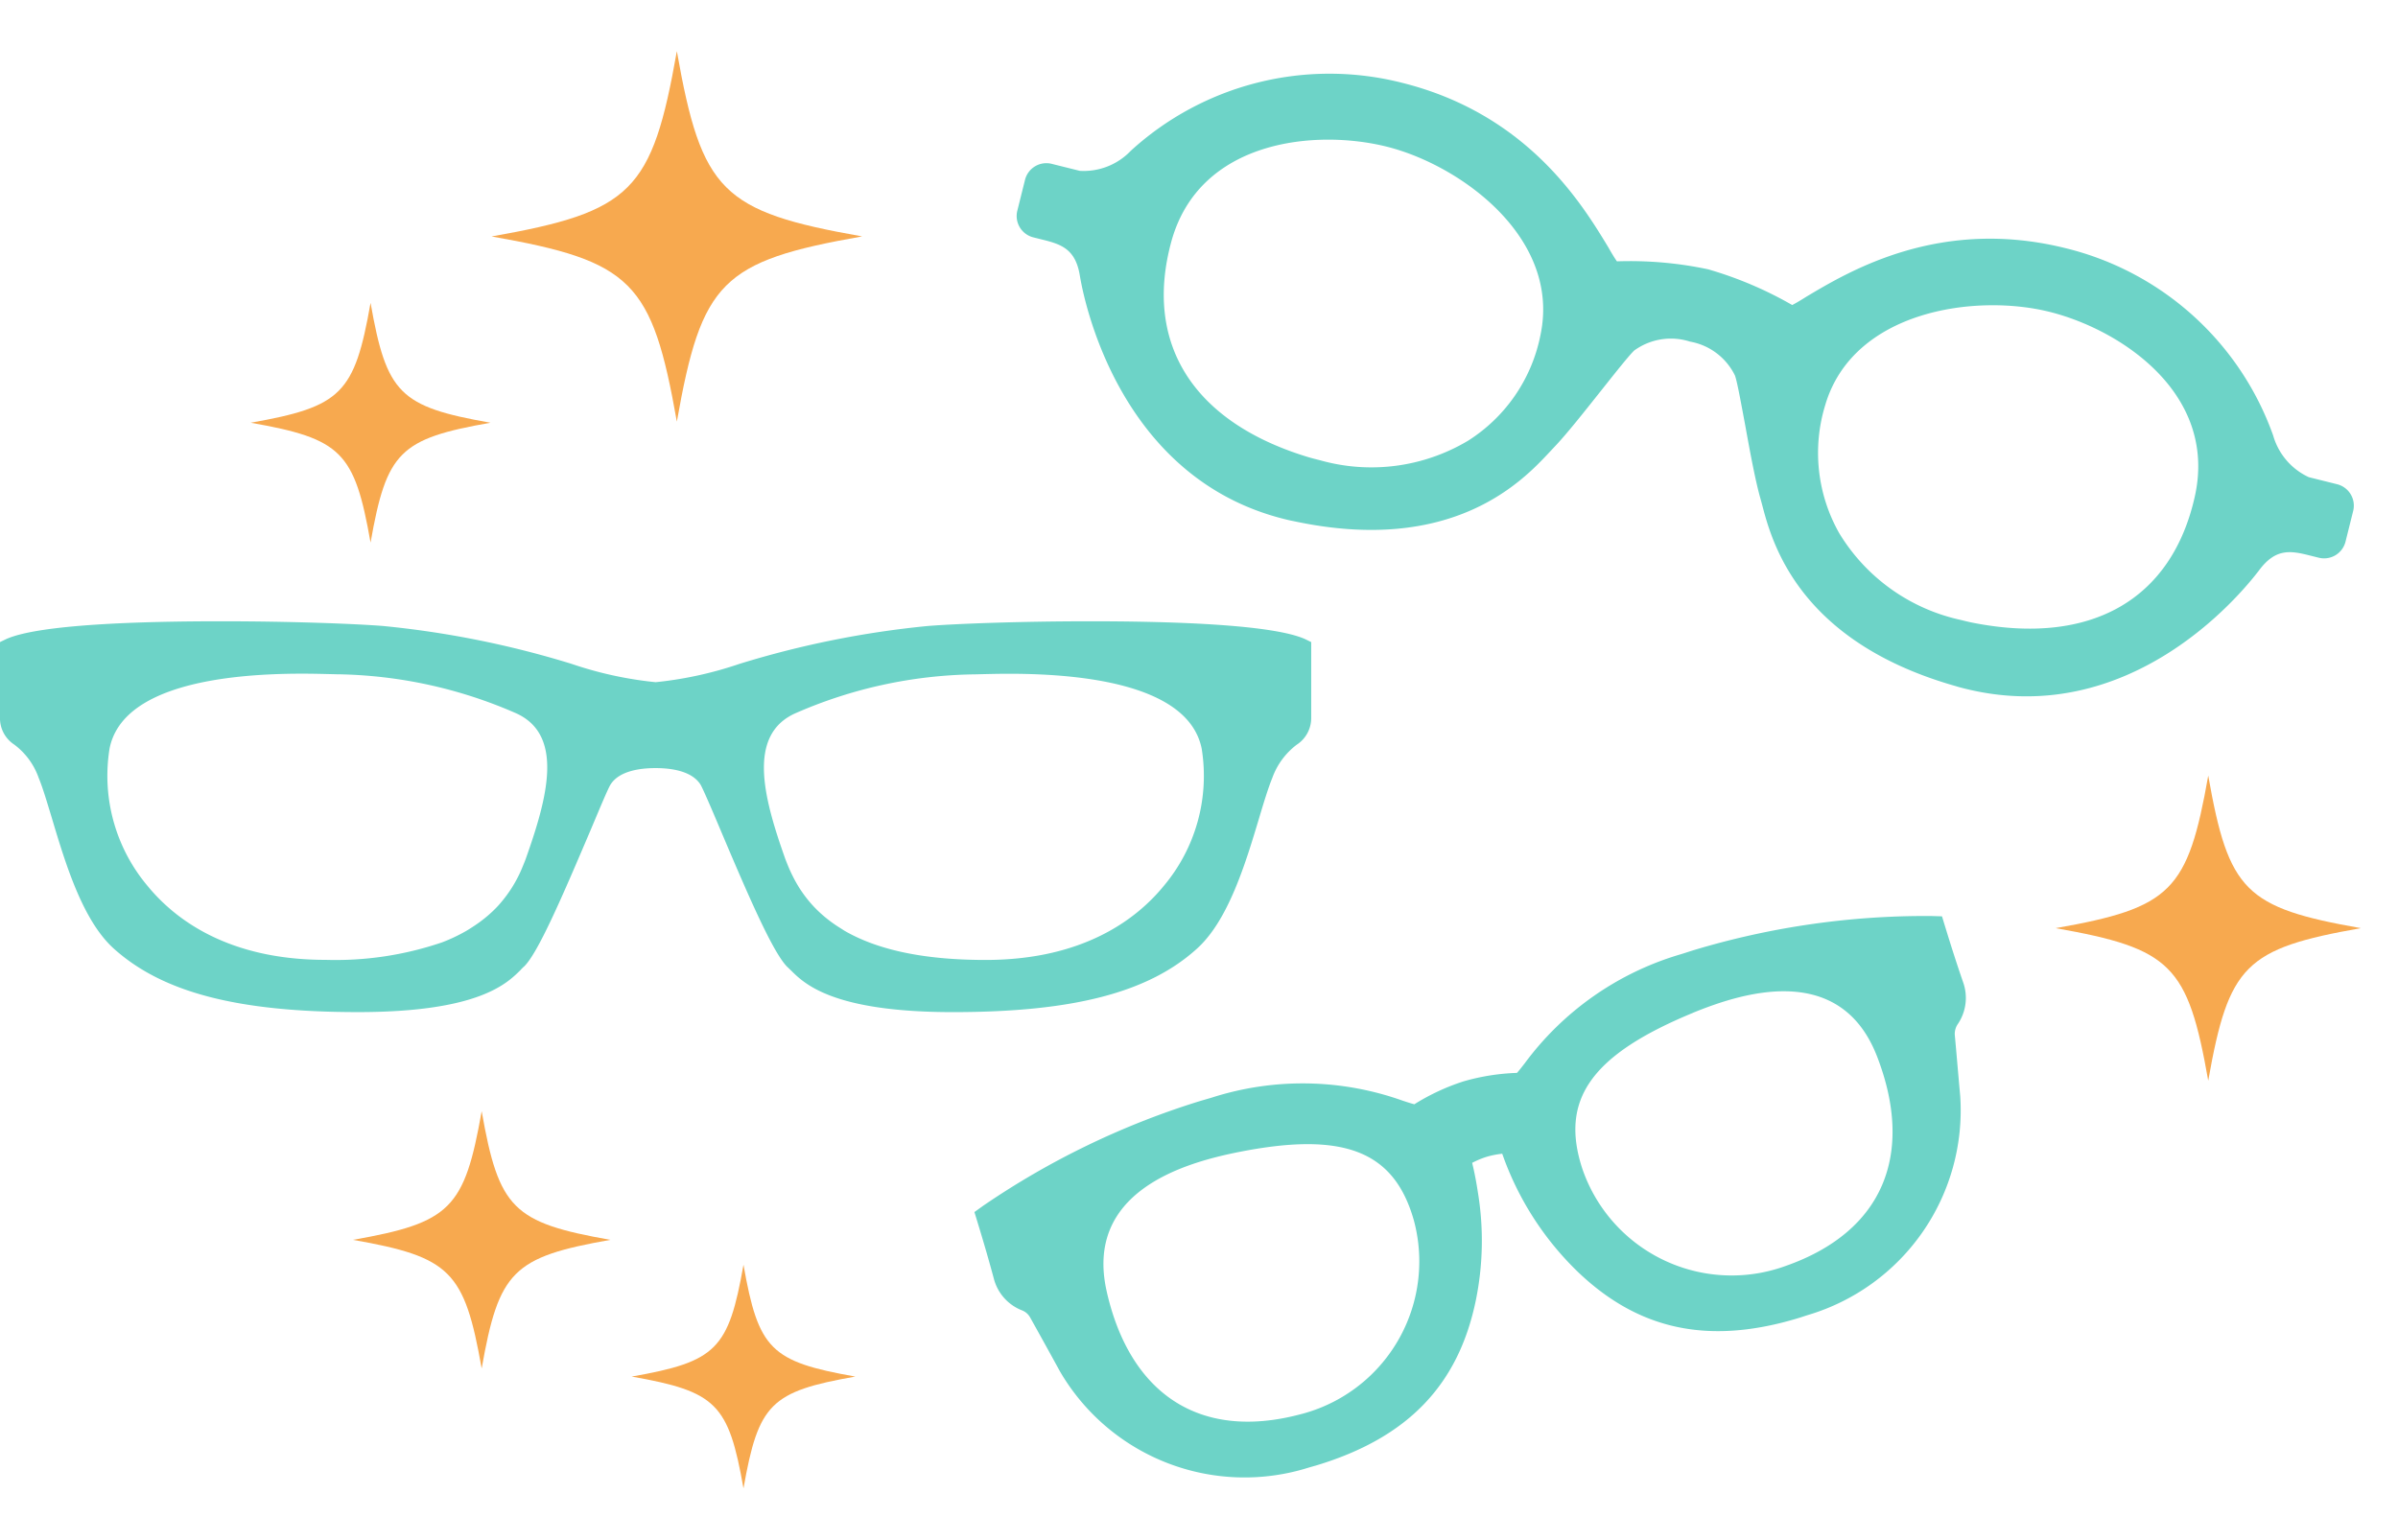 <svg xmlns="http://www.w3.org/2000/svg" width="200.006" height="128.455" viewBox="0 0 200.006 128.455">
  <g id="グループ_2516" data-name="グループ 2516" transform="translate(-840 -859.836)">
    <g id="グループ_2513" data-name="グループ 2513" transform="translate(204.143 1448.252)">
      <path id="パス_3468" data-name="パス 3468" d="M744.737-535.082c-2.709-1.245-11.257-1.5-17.937-1.5-5.788,0-11.071.2-13.511.388a79.274,79.274,0,0,0-15.749,3.163,31.565,31.565,0,0,1-7,1.531,31.458,31.458,0,0,1-7.016-1.531,79.467,79.467,0,0,0-15.766-3.163c-2.44-.186-7.689-.388-13.495-.388-6.68,0-15.211.253-17.92,1.5l-.488.236v6.343a2.625,2.625,0,0,0,1.178,2.2,5.887,5.887,0,0,1,2.052,2.792c.337.808.673,1.952,1.078,3.281,1.144,3.836,2.574,8.6,5.182,10.954,4.072,3.667,10.348,5.3,20.376,5.3s12.4-2.372,13.544-3.5a2.879,2.879,0,0,1,.32-.319c1.161-1.145,3.18-5.839,5.535-11.375.724-1.716,1.465-3.5,1.666-3.8.724-1.127,2.44-1.363,3.752-1.363,1.3,0,3.012.236,3.736,1.363.2.32.992,2.171,1.749,3.971,2.306,5.452,4.308,10.062,5.5,11.256.084.067.168.169.286.269,1.144,1.145,3.533,3.5,13.528,3.5,10.028,0,16.321-1.632,20.359-5.3,2.609-2.357,4.039-7.085,5.182-10.9.4-1.346.758-2.507,1.093-3.332a6.031,6.031,0,0,1,2.036-2.776,2.646,2.646,0,0,0,1.212-2.221v-6.343Zm-38.773,24.11a11.367,11.367,0,0,1-1.357-.98,10.719,10.719,0,0,1-.791-.738c-.22-.229-.425-.465-.618-.706a10.838,10.838,0,0,1-.692-.972c-.186-.3-.355-.6-.51-.908s-.29-.6-.42-.921c-.08-.2-.162-.393-.234-.594-1.75-4.946-3.264-10.347.926-12.148a38.405,38.405,0,0,1,14.739-3.213h.1c.74-.017,1.767-.051,2.927-.051,6.748,0,15.026,1.093,16.052,6.26a14.27,14.27,0,0,1-3.18,11.459c-2.305,2.81-6.764,6.158-14.857,6.158-5.4,0-9.139-.924-11.744-2.429C706.19-510.827,706.079-510.9,705.964-510.973Zm-26.913-4.267q-.222.436-.484.856a11.1,11.1,0,0,1-.715,1.005c-.171.213-.347.423-.538.625a10.706,10.706,0,0,1-.884.826,11.294,11.294,0,0,1-1.157.847c-.18.118-.362.235-.552.344a14.177,14.177,0,0,1-2.061.968l-.009,0a27.514,27.514,0,0,1-9.637,1.434c-8.094,0-12.536-3.348-14.841-6.158a14.268,14.268,0,0,1-3.18-11.459c1.009-5.166,9.288-6.26,16.052-6.26,1.144,0,2.169.034,2.927.051h.1a38.467,38.467,0,0,1,14.739,3.213c4.19,1.8,2.659,7.2.909,12.148-.07.2-.151.392-.231.587C679.355-515.874,679.211-515.55,679.051-515.239Z" fill="#6dd3c7"/>
    </g>
    <g id="グループ_2514" data-name="グループ 2514" transform="translate(199.975 1115.037) rotate(14)">
      <path id="パス_3469" data-name="パス 3469" d="M758.176-410.414h-2.424a5.483,5.483,0,0,1-3.724-2.653,24.555,24.555,0,0,0-20.567-10.977c-10.819,0-17.036,6.2-20.023,9.169-.369.387-.685.7-.965.949a31.65,31.65,0,0,0-7.535-1.195,31.472,31.472,0,0,0-7.534,1.195c-.282-.246-.6-.562-.967-.949-2.985-2.968-9.221-9.169-20.022-9.169a24.563,24.563,0,0,0-20.584,10.977,5.418,5.418,0,0,1-3.724,2.653h-2.424a1.836,1.836,0,0,0-1.826,1.827v2.669a1.837,1.837,0,0,0,1.826,1.827h.9c1.6,0,2.792.157,3.653,2.177.686,1.581,7.078,15.561,21.445,15.561.263,0,.509,0,.773-.017,13.647-.439,17.792-7.956,19.355-10.766l.264-.474c.755-1.317,1.756-3.548,2.653-5.515.773-1.7,1.562-3.443,1.879-3.934a5.21,5.21,0,0,1,4.339-1.844,5.173,5.173,0,0,1,4.321,1.844c.316.474,1.089,2.2,1.844,3.846.9,2,1.932,4.268,2.7,5.6l.246.439c1.545,2.827,5.673,10.362,19.355,10.8.264.017.526.017.773.017,14.051,0,20.339-12.962,21.445-15.561.86-2.02,2.055-2.177,3.653-2.177h.9a1.841,1.841,0,0,0,1.844-1.827v-2.669A1.841,1.841,0,0,0,758.176-410.414ZM718.886-396.4a13.593,13.593,0,0,1-3.723-10.1c.351-8.22,9.906-12.066,16.264-12.066,6.112,0,15.281,3.214,15.491,12.031s-5.392,14.174-15.386,14.683c-.351.018-.7.018-1.054.018A15.774,15.774,0,0,1,718.886-396.4ZM690.7-406.5a13.53,13.53,0,0,1-3.724,10.1,15.731,15.731,0,0,1-11.574,4.567c-.352,0-.721,0-1.071-.018-9.977-.509-15.579-5.866-15.387-14.683.211-8.817,9.4-12.031,15.509-12.031C680.791-418.563,690.345-414.717,690.7-406.5Z" fill="#6dd3c7"/>
    </g>
    <g id="グループ_2515" data-name="グループ 2515" transform="translate(310.383 1447.782) rotate(-17)">
      <path id="パス_3470" data-name="パス 3470" d="M736.325-308.827v-.923l-.871-.294a67.041,67.041,0,0,0-19.717-3.061c-.372,0-.756.012-1.127.012a24.884,24.884,0,0,0-15.169,4.907c-.295.205-.564.4-.833.564a18.181,18.181,0,0,0-4.47-.628,18.3,18.3,0,0,0-4.484.628c-.27-.167-.539-.358-.833-.564a24.834,24.834,0,0,0-15.156-4.907c-.384,0-.768-.012-1.14-.012a67.142,67.142,0,0,0-19.717,3.061l-.871.294v.923c0,1.807-.026,3.459-.076,4.881a3.881,3.881,0,0,0,1.473,3.2,1.319,1.319,0,0,1,.474.755c.244,1.128.667,3.113,1.064,5.035a17.818,17.818,0,0,0,17.437,13.747c.281,0,.55.012.819.012,7.866,0,13.157-2.934,16.617-9.224a24.814,24.814,0,0,0,2.83-8.625c.122-.823.215-1.654.263-2.493l.007,0a7.235,7.235,0,0,1,1.294-.128,7.285,7.285,0,0,1,1.271.126l.012,0,.037.012a25.317,25.317,0,0,0,3.062,11.108c3.459,6.29,8.751,9.224,16.616,9.224.269,0,.538-.012.82-.012a17.817,17.817,0,0,0,17.436-13.747c.4-1.922.833-3.908,1.063-5.035a1.471,1.471,0,0,1,.475-.755,3.883,3.883,0,0,0,1.473-3.2C736.351-305.369,736.325-307.021,736.325-308.827Zm-22.2.7c4.228-.384,12.991-.6,13.605,7.995s-3.689,14.105-12.388,14.464a13.163,13.163,0,0,1-13.862-12.748C701.376-304.42,704.925-307.252,714.123-308.123Zm-53.577,7.995c.6-8.6,9.365-8.378,13.593-7.995,9.211.872,12.747,3.7,12.645,9.711a13.163,13.163,0,0,1-13.862,12.748C664.236-286.024,659.932-291.532,660.546-300.129Z" transform="translate(74.592 22.805)" fill="#6dd3c7"/>
    </g>
    <path id="パス_3471" data-name="パス 3471" d="M-826.916-81.459c2.069,11.711,3.745,13.387,15.454,15.455-11.71,2.066-13.385,3.743-15.454,15.453C-828.984-62.261-830.66-63.938-842.37-66-830.66-68.073-828.984-69.748-826.916-81.459Z" transform="translate(1723.369 945.564)" fill="#f7a94f"/>
    <path id="パス_3472" data-name="パス 3472" d="M-831.636-81.459c1.437,8.134,2.6,9.3,10.734,10.734-8.133,1.435-9.3,2.6-10.734,10.733-1.436-8.133-2.6-9.3-10.734-10.733C-834.236-72.161-833.073-73.325-831.636-81.459Z" transform="translate(1711.81 1034.003)" fill="#f7a94f"/>
    <path id="パス_3473" data-name="パス 3473" d="M-829.642-81.459c1.7,9.645,3.084,11.025,12.728,12.728-9.644,1.7-11.024,3.083-12.728,12.727-1.7-9.644-3.083-11.025-12.727-12.727C-832.725-70.434-831.346-71.814-829.642-81.459Z" transform="translate(1853.821 1006.004)" fill="#f7a94f"/>
    <path id="パス_3474" data-name="パス 3474" d="M-832.369-81.459c1.339,7.579,2.423,8.663,10,10-7.578,1.337-8.662,2.422-10,10-1.338-7.578-2.422-8.663-10-10C-834.792-72.8-833.708-73.881-832.369-81.459Z" transform="translate(1703.276 966.564)" fill="#f7a94f"/>
    <path id="パス_3475" data-name="パス 3475" d="M-833.042-81.459c1.249,7.069,2.26,8.08,9.328,9.328-7.068,1.247-8.079,2.26-9.328,9.328-1.248-7.068-2.26-8.08-9.328-9.328C-835.3-73.379-834.29-74.391-833.042-81.459Z" transform="translate(1735.053 1046.816)" fill="#f7a94f"/>
  </g>
</svg>
